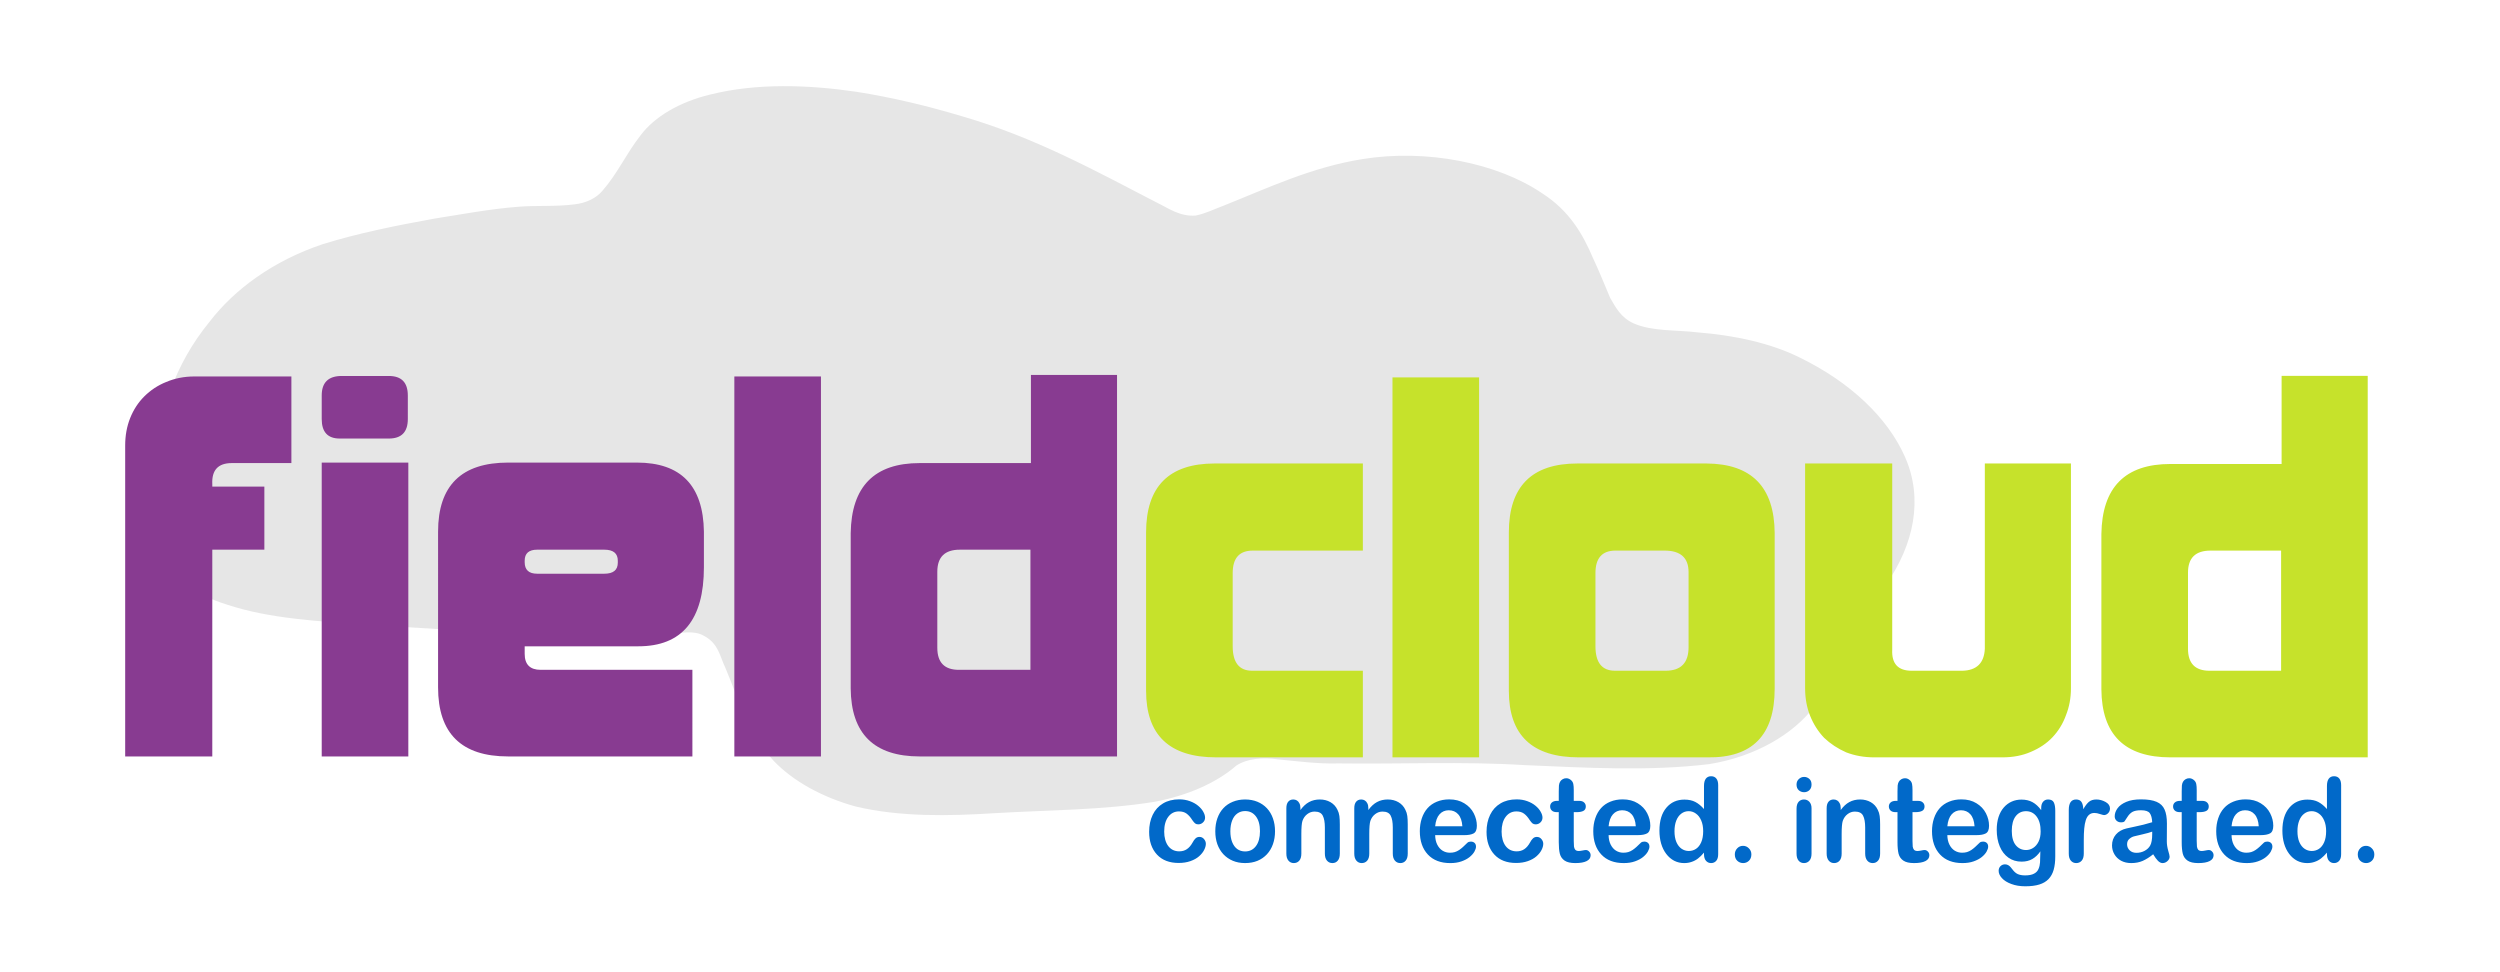 <svg xmlns:inkscape="http://www.inkscape.org/namespaces/inkscape" xmlns:sodipodi="http://sodipodi.sourceforge.net/DTD/sodipodi-0.dtd" xmlns="http://www.w3.org/2000/svg" xmlns:svg="http://www.w3.org/2000/svg" xmlns:rdf="http://www.w3.org/1999/02/22-rdf-syntax-ns#" xmlns:cc="http://creativecommons.org/ns#" xmlns:dc="http://purl.org/dc/elements/1.1/" id="svg3039" version="1.1" inkscape:version="1.3 (0e150ed6c4, 2023-07-21)" width="9cm" height="3.5cm" xml:space="preserve" sodipodi:docname="fieldcloud-white.ai.svg" inkscape:export-filename="fieldcloud-white-transparent.png" inkscape:export-xdpi="725.71002" inkscape:export-ydpi="725.71002" viewBox="0 0 318.898 124.016"><defs id="defs3043"><clipPath clipPathUnits="userSpaceOnUse" id="clipPath3055"><path d="M 0,120 H 320 V 0 H 0 Z" id="path3057"/></clipPath></defs><sodipodi:namedview pagecolor="#ffffff" bordercolor="#666666" borderopacity="1" objecttolerance="10" gridtolerance="10" guidetolerance="10" inkscape:pageopacity="0" inkscape:pageshadow="2" inkscape:window-width="1649" inkscape:window-height="1266" id="namedview3041" showgrid="false" inkscape:zoom="4.3925" inkscape:cx="200.22766" inkscape:cy="75.014229" inkscape:window-x="1333" inkscape:window-y="386" inkscape:window-maximized="0" inkscape:current-layer="g3051" inkscape:document-rotation="0" inkscape:showpageshadow="2" inkscape:pagecheckerboard="0" inkscape:deskcolor="#d1d1d1" inkscape:document-units="cm"/><g id="g3047" inkscape:groupmode="layer" inkscape:label="fieldcloud-black" transform="matrix(1.25,0,0,-1.25,0,150)"><g id="g3051"><g id="g2" transform="matrix(1.034,0,0,1.034,-15.73,-5.263)"><path d="m 126.241,45.699 c 2.971,2.167 5.943,4.333 8.915,6.499 9.729,-1.613 19.458,-3.225 29.186,-4.838 8.657,0.784 17.315,1.569 25.971,2.355 0.441,2.812 0.882,5.625 1.323,8.438 2.955,2.287 5.911,4.572 8.866,6.859 0.415,4.227 0.831,8.454 1.246,12.68 -5.93,2.882 -11.861,5.764 -17.791,8.646 -4.911,-0.428 -9.822,-0.856 -14.732,-1.285 -1.464,5.642 -2.929,11.282 -4.394,16.924 -6.442,-0.201 -12.885,-0.401 -19.328,-0.602 -5.155,-3.033 -10.31,-6.065 -15.466,-9.098 -4.877,4.728 -9.752,9.457 -14.629,14.184 -11.719,0.191 -23.437,0.381 -35.155,0.571 0.103,-3.773 0.205,-7.544 0.308,-11.317 -10.75,0.225 -21.502,0.452 -32.252,0.677 -4.145,-6.317 -8.398,-12.628 -11.476,-19.204 -1.786,-4.332 -1.571,-8.974 0.423,-13.26 0.226,-0.665 0.987,-1.403 2.174,-1.345 7.866,-0.54 15.808,-0.459 23.653,-1.129 2.445,-0.222 4.938,-0.692 7.411,-0.362 1.702,0.289 3.143,0.98 4.728,1.449 4.172,1.393 8.343,2.787 12.515,4.18 0.388,0.578 1.998,0.325 1.883,-0.315 1.576,-5.327 2.671,-10.717 3.103,-16.136 0.077,-0.725 0.155,-1.449 0.233,-2.174 1.602,-1.205 3.204,-2.411 4.807,-3.616 9.492,0.406 18.985,0.812 28.477,1.218" style="fill:#e6e6e6;fill-opacity:1;fill-rule:nonzero;stroke:none;stroke-width:0.772" id="path3061" inkscape:connector-curvature="0"/><g transform="matrix(0.772,0,0,0.772,96.895,48.189)" id="g3063" style="fill:#e6e6e6"><path inkscape:connector-curvature="0" id="path3065" style="fill:#e6e6e6;fill-opacity:1;fill-rule:nonzero;stroke:none" d="m 0,0 c -2.486,1.09 -3.29,3.12 -3.504,4.949 -0.591,4.644 0.796,9.256 1.838,13.831 0.752,2.848 1.952,5.65 2.405,8.528 0.266,2.84 -3.872,5.571 -8.323,5.231 -2.729,-0.247 -4.561,-1.764 -5.949,-3.166 -2.64,-2.543 -5.122,-5.374 -9.397,-6.918 -4.44,-1.596 -9.675,-1.705 -14.635,-1.754 -8.237,-0.043 -16.484,-0.165 -24.714,0.106 -2.815,0.213 -5.956,0.693 -7.72,2.249 -1.061,1.072 -0.766,2.543 0.511,3.485 1.869,2.024 4.745,3.759 5.43,6.161 0.327,2.057 -1.728,3.827 -3.551,5.374 -2.038,1.69 -4.204,3.394 -5.271,5.455 -0.592,2.303 1.352,4.46 3.426,6.227 4.264,3.63 10.697,6.017 17.482,7.118 7.188,1.324 14.623,2.654 22.171,2.164 4.721,-0.295 9.431,-0.807 14.19,-0.727 2.191,0.399 3.314,2.058 2.794,3.426 -0.412,2.881 -1.613,5.868 -0.163,8.707 1.262,2.171 4.704,3.431 8.068,3.89 6.872,1.123 14.265,0.358 20.554,-1.673 4.578,-1.458 8.895,-3.273 12.818,-5.379 3.845,-2.143 6.917,-4.839 9.055,-7.808 1.677,-2.02 3.281,-4.078 5.168,-6.016 2.162,-1.541 6.471,-1.082 8.037,0.676 3.743,3.199 6.456,6.965 11.286,9.586 4.798,2.546 11.134,3.977 17.361,3.563 5.012,-0.536 8.908,-3.67 8.793,-6.929 0.161,-3.323 -1.634,-6.496 -2.572,-9.723 -0.495,-1.657 -0.941,-3.427 -0.143,-5.071 1.143,-1.897 4.292,-3.075 7.391,-3.039 2.361,-0.029 4.712,0.151 7.072,0.146 6.264,0.16 12.585,0.456 18.816,-0.133 5.015,-0.581 9.117,-3.072 11.096,-6.036 2.728,-3.845 2.411,-8.544 -0.845,-12.217 -0.933,-1.109 -2.402,-2.131 -4.409,-2.363 -3.507,-0.541 -7.257,-0.027 -10.673,-0.853 -1.645,-0.399 -1.791,-1.805 -1.178,-2.715 1.14,-1.544 2.46,-3.038 3.713,-4.548 1.338,-1.58 2.696,-3.152 4.043,-4.729 0.222,-3.197 -3.643,-6.119 -8.362,-6.861 C 107.417,1.23 102.411,1.78 97.685,2.354 89.359,3.178 80.984,4.116 72.527,3.904 69.265,3.841 65.967,3.953 62.824,4.56 57.967,5.416 53.689,7.177 49.191,8.575 48.113,8.826 46.94,9.31 45.769,9.115 43.704,8.666 43.015,7.177 42.22,6.014 40.648,3.646 39.118,1.165 36.315,-0.724 33.83,-2.175 30.231,-2.33 27.044,-2.169 21.665,-1.987 16.272,-2.084 10.894,-1.919 7.12,-1.695 3.354,-1.179 0,0 Z m 3.59,-8.604 c 5.687,-1.349 11.872,-1.225 17.808,-0.848 6.772,0.402 13.657,0.374 20.292,1.435 4.174,0.759 7.97,2.394 10.558,4.647 1.347,0.897 3.456,1.088 5.274,0.795 2.575,-0.239 5.147,-0.596 7.762,-0.518 7.941,-0.108 15.901,0.275 23.825,-0.218 7.844,-0.332 15.809,-0.811 23.598,0.129 5.916,0.959 10.776,3.852 13.41,7.349 2.123,2.727 2.887,5.772 4.307,8.658 1.302,2.429 3.194,4.699 4.923,7.006 3.495,5.054 4.767,10.901 2.37,16.277 -2.212,5.007 -6.992,9.535 -13.429,12.677 -3.771,1.88 -8.43,2.859 -13.118,3.229 -2.726,0.333 -5.756,0.096 -8.152,1.155 -1.653,0.758 -2.294,2.08 -2.983,3.251 -0.721,1.693 -1.391,3.395 -2.188,5.075 -1.266,2.992 -2.994,6.044 -6.475,8.275 C 85.61,73.691 76.537,75.482 68.385,74.166 61.819,73.115 56.295,70.474 50.631,68.214 49.462,67.78 48.36,67.225 47.075,66.948 45.036,66.776 43.55,67.896 42.069,68.61 34.26,72.651 26.519,76.918 17.315,79.596 12.927,80.92 8.361,82.029 3.65,82.771 c -6.113,0.896 -12.724,1.131 -18.665,-0.358 -3.857,-0.925 -7.121,-2.816 -8.901,-5.214 -1.828,-2.318 -2.918,-4.856 -4.908,-7.123 -0.74,-0.87 -2.015,-1.539 -3.554,-1.701 -2.357,-0.309 -4.781,-0.115 -7.161,-0.304 -3.64,-0.283 -7.173,-0.957 -10.727,-1.516 -4.856,-0.882 -9.711,-1.849 -14.266,-3.263 -6.383,-2.141 -11.32,-5.799 -14.485,-9.925 -4.506,-5.497 -6.44,-11.721 -6.905,-17.891 -0.233,-3.573 -0.194,-7.164 0.401,-10.722 0.534,-3.311 4.199,-6.172 8.788,-7.565 5.45,-1.797 11.664,-2.096 17.642,-2.548 8.109,-0.5 16.222,-0.973 24.335,-1.441 4.828,-0.269 9.727,-0.339 14.504,0.263 1.459,0.103 3.172,0.496 4.414,-0.233 1.918,-0.997 2.071,-2.709 2.772,-4.123 1.706,-4.034 2.822,-8.274 6.199,-11.91 2.462,-2.558 6.161,-4.621 10.457,-5.801 z"/></g><g transform="matrix(0.772,0,0,0.772,222.602,68.435)" id="g3067"><path inkscape:connector-curvature="0" id="path3069" style="fill:#c6e22b;fill-opacity:1;fill-rule:nonzero;stroke:none" d="M 0,0 C 0.085,5.973 3.029,8.96 8.832,8.96 H 23.04 V 20.224 H 34.048 V -28.544 H 8.832 c -5.845,0 -8.789,2.901 -8.832,8.704 V 0 m 13.952,-2.112 c -1.92,0 -2.88,-0.939 -2.88,-2.816 v -9.728 c 0,-1.877 0.917,-2.816 2.752,-2.816 h 9.152 v 15.36 h -9.024 m -17.843,-17.6 c 0,-1.237 -0.213,-2.389 -0.64,-3.456 -0.384,-1.067 -0.96,-2.005 -1.728,-2.816 -0.725,-0.768 -1.643,-1.387 -2.752,-1.856 -1.067,-0.469 -2.283,-0.704 -3.648,-0.704 h -16.384 c -1.28,0 -2.475,0.213 -3.584,0.64 -1.067,0.469 -2.005,1.088 -2.816,1.856 -0.768,0.811 -1.365,1.749 -1.792,2.816 -0.427,1.067 -0.64,2.24 -0.64,3.52 V 9.024 h 11.136 v -23.808 c -0.085,-1.792 0.747,-2.688 2.496,-2.688 h 6.464 c 1.835,0.043 2.795,0.981 2.88,2.816 v 23.68 h 11.008 v -28.736 m -37.875,-0.064 c 0,-5.931 -2.859,-8.853 -8.576,-8.768 H -66.79 c -5.973,0 -8.96,2.837 -8.96,8.512 V 0.192 c 0,5.888 2.923,8.832 8.768,8.832 h 16.512 c 5.76,-0.043 8.661,-3.008 8.704,-8.896 v -19.904 m -13.952,2.304 c 1.963,0 2.944,1.003 2.944,3.008 v 9.6 c 0,1.835 -1.024,2.752 -3.072,2.752 h -6.272 c -1.707,0 -2.56,-0.96 -2.56,-2.88 v -9.344 c 0,-2.091 0.832,-3.136 2.496,-3.136 h 6.464 m -23.835,-11.072 h -11.072 v 48.576 h 11.072 z m -42.572,28.736 c 0,5.888 2.923,8.832 8.768,8.832 h 18.944 V -2.112 h -14.08 c -1.707,0 -2.56,-0.96 -2.56,-2.88 v -9.344 c 0,-2.091 0.832,-3.136 2.496,-3.136 h 14.144 v -11.072 h -18.752 c -5.973,0 -8.96,2.837 -8.96,8.512 V 0.192"/></g><g transform="matrix(0.772,0,0,0.772,248.731,35.965)" id="g3071"><path inkscape:connector-curvature="0" id="path3073" style="fill:#0169c9;fill-opacity:1;fill-rule:nonzero;stroke:none" d="m 0,0 c -0.29,0 -0.541,0.098 -0.752,0.293 -0.21,0.195 -0.316,0.469 -0.316,0.82 0,0.298 0.101,0.554 0.302,0.769 0.202,0.215 0.45,0.323 0.745,0.323 0.295,0 0.546,-0.108 0.752,-0.323 C 0.941,1.672 1.047,1.416 1.047,1.113 1.047,0.767 0.941,0.493 0.731,0.293 0.525,0.098 0.281,0 0,0 m -8.781,4.08 c 0,-0.542 0.079,-1.004 0.238,-1.385 0.164,-0.381 0.387,-0.669 0.668,-0.864 0.281,-0.19 0.588,-0.286 0.92,-0.286 0.337,0 0.644,0.091 0.92,0.271 0.281,0.186 0.504,0.467 0.668,0.843 0.168,0.381 0.253,0.854 0.253,1.421 0,0.532 -0.085,0.988 -0.253,1.369 -0.164,0.386 -0.389,0.679 -0.675,0.879 -0.281,0.205 -0.59,0.308 -0.927,0.308 C -7.32,6.636 -7.634,6.531 -7.91,6.321 -8.187,6.116 -8.402,5.818 -8.557,5.427 -8.707,5.041 -8.781,4.592 -8.781,4.08 M -5.009,1.143 V 1.34 C -5.266,1.033 -5.522,0.781 -5.775,0.586 -6.023,0.396 -6.294,0.251 -6.59,0.154 -6.88,0.051 -7.198,0 -7.545,0 -8.004,0 -8.43,0.1 -8.824,0.3 c -0.388,0.205 -0.725,0.496 -1.011,0.872 -0.286,0.376 -0.504,0.818 -0.654,1.326 -0.145,0.507 -0.217,1.057 -0.217,1.648 0,1.25 0.292,2.224 0.878,2.922 0.585,0.698 1.356,1.047 2.311,1.047 0.553,0 1.019,-0.1 1.398,-0.3 0.38,-0.195 0.749,-0.498 1.11,-0.908 v 2.951 c 0,0.411 0.077,0.721 0.232,0.931 0.159,0.21 0.384,0.315 0.674,0.315 0.291,0 0.513,-0.098 0.668,-0.293 0.159,-0.191 0.239,-0.474 0.239,-0.85 V 1.143 C -3.196,0.762 -3.281,0.476 -3.449,0.286 -3.618,0.095 -3.836,0 -4.103,0 c -0.262,0 -0.48,0.098 -0.653,0.293 -0.169,0.2 -0.253,0.483 -0.253,0.85 m -12.196,3.566 h 3.478 c -0.047,0.684 -0.225,1.194 -0.534,1.531 -0.304,0.342 -0.707,0.513 -1.208,0.513 -0.478,0 -0.872,-0.173 -1.181,-0.52 -0.304,-0.342 -0.489,-0.85 -0.555,-1.524 m 3.752,-1.135 h -3.752 c 0.005,-0.454 0.092,-0.854 0.26,-1.201 0.174,-0.347 0.401,-0.608 0.682,-0.784 0.285,-0.175 0.599,-0.263 0.941,-0.263 0.23,0 0.438,0.027 0.625,0.08 0.192,0.059 0.377,0.147 0.555,0.264 0.178,0.122 0.342,0.251 0.492,0.388 0.15,0.137 0.344,0.322 0.583,0.557 0.099,0.088 0.239,0.132 0.422,0.132 0.196,0 0.356,-0.057 0.477,-0.169 0.122,-0.112 0.183,-0.271 0.183,-0.476 0,-0.181 -0.068,-0.393 -0.204,-0.637 C -12.324,1.226 -12.531,0.994 -12.807,0.769 -13.079,0.549 -13.423,0.366 -13.84,0.22 -14.252,0.073 -14.727,0 -15.266,0 c -1.231,0 -2.189,0.366 -2.873,1.099 -0.684,0.732 -1.026,1.726 -1.026,2.981 0,0.59 0.085,1.137 0.253,1.64 0.169,0.508 0.415,0.943 0.738,1.304 0.323,0.361 0.721,0.637 1.194,0.828 0.473,0.195 0.998,0.293 1.574,0.293 0.749,0 1.391,-0.166 1.925,-0.499 0.538,-0.327 0.941,-0.751 1.208,-1.274 0.267,-0.522 0.401,-1.055 0.401,-1.597 0,-0.503 -0.139,-0.83 -0.415,-0.981 -0.276,-0.147 -0.665,-0.22 -1.166,-0.22 m -10.334,4.38 h 0.211 v 1.201 c 0,0.323 0.006,0.574 0.021,0.755 0.018,0.185 0.065,0.344 0.14,0.476 0.075,0.136 0.183,0.246 0.323,0.329 0.141,0.088 0.298,0.132 0.471,0.132 0.243,0 0.464,-0.095 0.66,-0.285 0.131,-0.127 0.213,-0.284 0.246,-0.469 0.038,-0.181 0.056,-0.44 0.056,-0.777 V 7.954 h 0.703 c 0.272,0 0.478,-0.068 0.618,-0.205 0.145,-0.132 0.218,-0.303 0.218,-0.513 0,-0.268 -0.103,-0.456 -0.309,-0.564 -0.202,-0.107 -0.492,-0.161 -0.871,-0.161 h -0.359 V 2.834 c 0,-0.312 0.01,-0.554 0.029,-0.725 0.023,-0.166 0.079,-0.302 0.168,-0.41 0.094,-0.102 0.244,-0.154 0.45,-0.154 0.112,0 0.264,0.02 0.456,0.059 0.192,0.044 0.342,0.066 0.45,0.066 0.154,0 0.293,-0.066 0.414,-0.198 0.127,-0.127 0.19,-0.285 0.19,-0.476 0,-0.322 -0.169,-0.569 -0.506,-0.74 C -20.345,0.085 -20.83,0 -21.462,0 c -0.599,0 -1.054,0.105 -1.363,0.315 -0.309,0.21 -0.513,0.5 -0.611,0.872 -0.094,0.371 -0.141,0.866 -0.141,1.486 v 3.838 h -0.252 c -0.277,0 -0.487,0.069 -0.633,0.205 -0.145,0.137 -0.217,0.31 -0.217,0.52 0,0.21 0.074,0.381 0.224,0.513 0.155,0.137 0.377,0.205 0.668,0.205 M -27.349,4.021 C -27.63,3.914 -28.04,3.799 -28.578,3.677 -29.112,3.56 -29.482,3.472 -29.688,3.413 -29.894,3.359 -30.091,3.25 -30.279,3.083 -30.466,2.922 -30.56,2.695 -30.56,2.402 c 0,-0.302 0.111,-0.561 0.331,-0.776 0.22,-0.21 0.508,-0.315 0.864,-0.315 0.379,0 0.728,0.085 1.047,0.256 0.323,0.176 0.559,0.401 0.709,0.674 0.173,0.303 0.26,0.801 0.26,1.494 v 0.286 m 0.126,-2.893 C -27.687,0.752 -28.136,0.469 -28.572,0.278 -29.003,0.093 -29.487,0 -30.026,0 c -0.492,0 -0.925,0.1 -1.3,0.3 -0.37,0.205 -0.655,0.481 -0.857,0.828 -0.201,0.347 -0.302,0.723 -0.302,1.128 0,0.547 0.167,1.013 0.499,1.399 0.333,0.385 0.789,0.644 1.37,0.776 0.122,0.029 0.424,0.095 0.906,0.198 0.483,0.102 0.895,0.195 1.237,0.278 0.346,0.088 0.721,0.193 1.124,0.315 -0.024,0.527 -0.127,0.913 -0.309,1.157 -0.178,0.249 -0.551,0.374 -1.117,0.374 -0.488,0 -0.855,-0.071 -1.103,-0.212 -0.244,-0.142 -0.455,-0.355 -0.633,-0.638 -0.173,-0.283 -0.297,-0.471 -0.372,-0.564 -0.07,-0.088 -0.225,-0.131 -0.464,-0.131 -0.215,-0.001 -0.402,0.07 -0.562,0.212 -0.154,0.146 -0.232,0.332 -0.232,0.557 0,0.351 0.12,0.693 0.359,1.025 0.239,0.332 0.611,0.605 1.117,0.82 0.506,0.215 1.135,0.323 1.89,0.323 0.843,0 1.505,-0.105 1.988,-0.315 0.482,-0.206 0.822,-0.533 1.018,-0.982 0.202,-0.449 0.302,-1.045 0.302,-1.787 0,-0.469 -0.002,-0.867 -0.006,-1.194 0,-0.327 -0.002,-0.691 -0.007,-1.091 0,-0.376 0.058,-0.769 0.175,-1.179 0.122,-0.406 0.183,-0.667 0.183,-0.784 0,-0.205 -0.094,-0.393 -0.281,-0.564 C -25.586,0.083 -25.794,0 -26.028,0 c -0.197,0 -0.391,0.095 -0.583,0.286 -0.192,0.195 -0.396,0.476 -0.612,0.842 m -8.873,1.758 v -1.67 c 0,-0.405 -0.091,-0.711 -0.274,-0.916 -0.182,-0.2 -0.414,-0.3 -0.695,-0.3 -0.276,0 -0.504,0.103 -0.682,0.308 -0.178,0.205 -0.267,0.507 -0.267,0.908 v 5.566 c 0,0.899 0.312,1.348 0.935,1.348 0.318,0 0.548,-0.105 0.688,-0.315 0.141,-0.21 0.218,-0.52 0.232,-0.93 0.23,0.41 0.464,0.72 0.703,0.93 0.243,0.21 0.566,0.315 0.969,0.315 0.403,0 0.794,-0.105 1.173,-0.315 0.38,-0.21 0.569,-0.488 0.569,-0.835 0,-0.244 -0.082,-0.447 -0.246,-0.608 -0.159,-0.156 -0.332,-0.234 -0.519,-0.234 -0.071,0 -0.242,0.044 -0.513,0.132 -0.267,0.092 -0.504,0.139 -0.71,0.139 -0.281,0 -0.51,-0.078 -0.688,-0.235 -0.178,-0.151 -0.316,-0.378 -0.415,-0.681 -0.098,-0.303 -0.166,-0.664 -0.203,-1.084 -0.038,-0.415 -0.057,-0.923 -0.057,-1.523 m -9.203,1.245 c 0,-0.811 0.169,-1.424 0.506,-1.839 0.342,-0.415 0.782,-0.622 1.321,-0.622 0.318,0 0.618,0.088 0.899,0.264 0.286,0.18 0.518,0.449 0.696,0.805 0.178,0.362 0.267,0.799 0.267,1.311 0,0.816 -0.174,1.45 -0.52,1.905 -0.342,0.454 -0.794,0.681 -1.356,0.681 -0.548,0 -0.988,-0.218 -1.321,-0.652 -0.328,-0.435 -0.492,-1.052 -0.492,-1.853 m 5.557,2.534 V 0.857 c 0,-0.664 -0.068,-1.235 -0.203,-1.714 -0.136,-0.478 -0.354,-0.874 -0.654,-1.186 -0.3,-0.313 -0.693,-0.545 -1.18,-0.696 -0.482,-0.152 -1.084,-0.227 -1.805,-0.227 -0.661,0 -1.251,0.097 -1.771,0.293 -0.52,0.19 -0.92,0.439 -1.201,0.747 -0.281,0.302 -0.422,0.615 -0.422,0.937 0,0.244 0.08,0.445 0.239,0.601 0.159,0.151 0.351,0.227 0.576,0.227 0.281,0 0.527,-0.13 0.738,-0.388 0.103,-0.132 0.208,-0.264 0.316,-0.396 0.112,-0.137 0.234,-0.251 0.365,-0.344 0.136,-0.098 0.298,-0.169 0.485,-0.213 0.187,-0.048 0.403,-0.073 0.646,-0.073 0.497,0 0.881,0.073 1.153,0.22 0.276,0.142 0.468,0.342 0.576,0.601 0.112,0.258 0.178,0.537 0.196,0.835 0.019,0.292 0.033,0.766 0.042,1.42 -0.295,-0.429 -0.637,-0.756 -1.025,-0.981 -0.384,-0.225 -0.843,-0.337 -1.377,-0.337 -0.642,0 -1.204,0.171 -1.686,0.513 -0.478,0.342 -0.846,0.82 -1.103,1.435 -0.258,0.616 -0.387,1.326 -0.387,2.132 0,0.6 0.078,1.142 0.232,1.626 0.159,0.483 0.384,0.891 0.675,1.223 0.29,0.332 0.625,0.581 1.004,0.747 0.38,0.171 0.796,0.256 1.251,0.256 0.543,0 1.014,-0.11 1.412,-0.329 0.398,-0.215 0.768,-0.555 1.11,-1.018 v 0.271 c 0,0.346 0.082,0.615 0.246,0.805 0.164,0.191 0.374,0.286 0.632,0.286 0.37,0 0.616,-0.127 0.738,-0.381 0.121,-0.249 0.182,-0.61 0.182,-1.084 M -53.539,4.709 h 3.477 c -0.047,0.684 -0.225,1.194 -0.534,1.531 -0.304,0.342 -0.707,0.513 -1.208,0.513 -0.478,0 -0.871,-0.173 -1.18,-0.52 -0.305,-0.342 -0.49,-0.85 -0.555,-1.524 m 3.751,-1.135 h -3.751 c 0.005,-0.454 0.091,-0.854 0.26,-1.201 0.173,-0.347 0.4,-0.608 0.681,-0.784 0.286,-0.175 0.6,-0.263 0.941,-0.263 0.23,0 0.438,0.026 0.626,0.08 0.192,0.059 0.377,0.147 0.555,0.264 0.178,0.122 0.342,0.251 0.491,0.388 0.15,0.137 0.345,0.322 0.584,0.557 0.098,0.088 0.238,0.132 0.421,0.132 0.197,0 0.356,-0.057 0.478,-0.169 0.122,-0.112 0.182,-0.271 0.182,-0.476 0,-0.181 -0.068,-0.393 -0.203,-0.637 C -48.659,1.226 -48.865,0.994 -49.141,0.769 -49.413,0.549 -49.757,0.366 -50.174,0.22 -50.586,0.073 -51.062,0 -51.6,0 c -1.232,0 -2.19,0.366 -2.874,1.099 -0.683,0.732 -1.025,1.726 -1.025,2.981 0,0.59 0.084,1.137 0.253,1.64 0.168,0.508 0.414,0.943 0.737,1.304 0.323,0.361 0.722,0.637 1.195,0.828 0.473,0.195 0.997,0.292 1.573,0.293 0.75,-10e-4 1.391,-0.167 1.925,-0.499 0.539,-0.327 0.941,-0.752 1.208,-1.274 0.267,-0.522 0.401,-1.055 0.401,-1.597 0,-0.503 -0.138,-0.83 -0.415,-0.981 -0.276,-0.147 -0.665,-0.22 -1.166,-0.22 m -10.334,4.38 h 0.211 v 1.201 c 0,0.322 0.007,0.574 0.021,0.755 0.019,0.185 0.066,0.344 0.14,0.476 0.075,0.136 0.183,0.246 0.324,0.329 0.14,0.088 0.297,0.132 0.47,0.132 0.244,0 0.464,-0.095 0.661,-0.286 0.131,-0.126 0.213,-0.283 0.246,-0.468 0.037,-0.181 0.056,-0.44 0.056,-0.777 V 7.954 h 0.702 c 0.272,0 0.478,-0.068 0.618,-0.205 0.146,-0.132 0.218,-0.303 0.218,-0.513 0,-0.268 -0.103,-0.456 -0.309,-0.564 -0.201,-0.107 -0.492,-0.161 -0.871,-0.161 h -0.358 V 2.834 c 0,-0.312 0.01,-0.554 0.028,-0.725 0.023,-0.166 0.079,-0.302 0.168,-0.41 0.094,-0.102 0.244,-0.154 0.45,-0.154 0.112,0 0.265,0.02 0.457,0.059 0.192,0.044 0.342,0.066 0.449,0.066 0.155,0 0.293,-0.066 0.415,-0.198 0.126,-0.127 0.189,-0.286 0.189,-0.476 0,-0.322 -0.168,-0.569 -0.505,-0.74 C -56.68,0.085 -57.164,0 -57.797,0 c -0.599,0 -1.053,0.105 -1.362,0.315 -0.31,0.21 -0.513,0.5 -0.612,0.871 -0.093,0.372 -0.14,0.867 -0.14,1.487 v 3.838 h -0.253 c -0.276,0 -0.487,0.069 -0.632,0.205 -0.145,0.137 -0.218,0.31 -0.218,0.52 0,0.21 0.075,0.381 0.225,0.513 0.154,0.137 0.377,0.205 0.667,0.205 m -7.046,-0.93 V 6.782 c 0.337,0.464 0.705,0.803 1.103,1.018 0.403,0.22 0.864,0.33 1.384,0.33 0.506,0 0.957,-0.115 1.356,-0.344 0.398,-0.23 0.695,-0.555 0.892,-0.975 0.126,-0.244 0.208,-0.507 0.246,-0.791 0.037,-0.283 0.056,-0.644 0.056,-1.084 v -3.72 c 0,-0.401 -0.089,-0.703 -0.267,-0.908 C -62.571,0.102 -62.799,0 -63.08,0 c -0.285,0 -0.517,0.105 -0.695,0.315 -0.178,0.21 -0.267,0.51 -0.267,0.901 v 3.332 c 0,0.659 -0.089,1.162 -0.267,1.509 -0.173,0.352 -0.522,0.527 -1.047,0.527 -0.342,0 -0.653,-0.107 -0.934,-0.322 -0.281,-0.21 -0.487,-0.5 -0.618,-0.871 -0.094,-0.298 -0.141,-0.855 -0.141,-1.67 V 1.216 c 0,-0.406 -0.091,-0.711 -0.274,-0.916 -0.178,-0.2 -0.41,-0.3 -0.695,-0.3 -0.277,0 -0.504,0.105 -0.682,0.315 -0.178,0.21 -0.267,0.51 -0.267,0.901 v 5.779 c 0,0.38 0.08,0.664 0.239,0.849 0.159,0.191 0.377,0.286 0.654,0.286 0.168,0 0.32,-0.042 0.456,-0.125 0.136,-0.083 0.244,-0.207 0.323,-0.373 0.085,-0.166 0.127,-0.369 0.127,-0.608 m -4.679,2.036 c -0.267,0 -0.496,0.085 -0.688,0.256 -0.188,0.171 -0.281,0.413 -0.281,0.725 0,0.284 0.096,0.516 0.288,0.696 0.196,0.186 0.423,0.279 0.681,0.279 0.248,0 0.468,-0.083 0.66,-0.249 0.192,-0.167 0.288,-0.408 0.288,-0.726 0,-0.307 -0.093,-0.549 -0.281,-0.725 -0.187,-0.171 -0.409,-0.256 -0.667,-0.256 m 0.948,-2.065 V 1.216 c 0,-0.401 -0.091,-0.703 -0.274,-0.908 C -71.355,0.102 -71.587,0 -71.868,0 c -0.281,0 -0.511,0.105 -0.689,0.315 -0.173,0.21 -0.259,0.51 -0.259,0.901 v 5.72 c 0,0.395 0.086,0.693 0.259,0.894 0.178,0.2 0.408,0.3 0.689,0.3 0.281,0 0.513,-0.1 0.695,-0.3 0.183,-0.201 0.274,-0.479 0.274,-0.835 M -79.638,0 c -0.29,0 -0.541,0.098 -0.752,0.293 -0.21,0.195 -0.316,0.469 -0.316,0.82 0,0.298 0.101,0.554 0.302,0.769 0.202,0.215 0.45,0.323 0.745,0.323 0.295,0 0.546,-0.108 0.752,-0.323 0.21,-0.21 0.316,-0.466 0.316,-0.769 0,-0.346 -0.106,-0.62 -0.316,-0.82 C -79.113,0.098 -79.357,0 -79.638,0 m -8.781,4.08 c 0,-0.542 0.079,-1.004 0.238,-1.385 0.164,-0.381 0.387,-0.669 0.668,-0.864 0.281,-0.19 0.588,-0.286 0.92,-0.286 0.337,0 0.644,0.091 0.92,0.271 0.281,0.186 0.504,0.467 0.668,0.843 0.168,0.38 0.253,0.854 0.253,1.421 0,0.532 -0.085,0.988 -0.253,1.369 -0.164,0.386 -0.389,0.679 -0.675,0.879 -0.281,0.205 -0.59,0.308 -0.927,0.308 -0.351,0 -0.665,-0.105 -0.941,-0.315 -0.277,-0.205 -0.492,-0.503 -0.647,-0.894 -0.149,-0.386 -0.224,-0.835 -0.224,-1.347 m 3.772,-2.937 V 1.34 C -84.904,1.033 -85.16,0.781 -85.413,0.586 -85.661,0.395 -85.933,0.251 -86.228,0.154 -86.518,0.051 -86.836,0 -87.183,0 c -0.459,0 -0.885,0.1 -1.279,0.3 -0.388,0.205 -0.726,0.496 -1.011,0.872 -0.286,0.376 -0.504,0.818 -0.654,1.325 -0.145,0.508 -0.217,1.058 -0.217,1.648 0,1.25 0.292,2.225 0.878,2.923 0.585,0.698 1.356,1.047 2.311,1.047 0.553,0 1.019,-0.1 1.398,-0.3 0.379,-0.195 0.749,-0.498 1.11,-0.908 v 2.951 c 0,0.41 0.077,0.721 0.232,0.93 0.159,0.21 0.384,0.315 0.674,0.315 0.291,0 0.513,-0.097 0.668,-0.293 0.159,-0.19 0.239,-0.473 0.239,-0.849 V 1.143 c 0,-0.381 -0.085,-0.667 -0.253,-0.857 C -83.256,0.095 -83.474,0 -83.741,0 c -0.262,0 -0.48,0.098 -0.653,0.293 -0.169,0.2 -0.253,0.483 -0.253,0.85 m -12.196,3.566 h 3.478 c -0.047,0.684 -0.225,1.194 -0.534,1.531 -0.305,0.342 -0.707,0.513 -1.208,0.513 -0.478,0 -0.872,-0.173 -1.181,-0.52 -0.304,-0.342 -0.489,-0.85 -0.555,-1.524 m 3.752,-1.135 h -3.752 c 0.005,-0.454 0.092,-0.854 0.26,-1.201 0.174,-0.347 0.401,-0.608 0.682,-0.784 0.285,-0.176 0.599,-0.263 0.941,-0.263 0.23,0 0.438,0.026 0.625,0.08 0.192,0.059 0.377,0.147 0.555,0.264 0.178,0.122 0.342,0.251 0.492,0.388 0.15,0.137 0.344,0.322 0.583,0.557 0.099,0.088 0.239,0.132 0.422,0.132 0.196,0 0.356,-0.057 0.477,-0.169 0.122,-0.112 0.183,-0.271 0.183,-0.476 0,-0.181 -0.068,-0.393 -0.204,-0.637 C -91.962,1.226 -92.169,0.994 -92.445,0.769 -92.717,0.549 -93.061,0.366 -93.478,0.22 -93.89,0.073 -94.365,0 -94.904,0 c -1.231,0 -2.189,0.366 -2.873,1.099 -0.684,0.732 -1.026,1.726 -1.026,2.981 0,0.59 0.085,1.137 0.253,1.64 0.169,0.508 0.415,0.943 0.738,1.304 0.323,0.361 0.721,0.637 1.194,0.828 0.473,0.195 0.998,0.292 1.574,0.292 0.749,0 1.391,-0.166 1.925,-0.498 0.538,-0.327 0.941,-0.752 1.208,-1.274 0.267,-0.522 0.4,-1.055 0.4,-1.597 0,-0.503 -0.138,-0.83 -0.414,-0.981 -0.276,-0.147 -0.665,-0.22 -1.166,-0.22 m -10.334,4.38 h 0.211 v 1.201 c 0,0.322 0.006,0.574 0.021,0.755 0.018,0.185 0.065,0.344 0.14,0.476 0.075,0.136 0.183,0.246 0.323,0.329 0.141,0.088 0.298,0.132 0.471,0.132 0.243,0 0.464,-0.095 0.66,-0.286 0.131,-0.127 0.213,-0.283 0.246,-0.468 0.038,-0.181 0.056,-0.44 0.056,-0.777 V 7.954 h 0.703 c 0.272,0 0.478,-0.068 0.618,-0.205 0.145,-0.132 0.218,-0.303 0.218,-0.513 0,-0.268 -0.103,-0.456 -0.309,-0.564 -0.202,-0.107 -0.492,-0.161 -0.871,-0.161 h -0.359 V 2.834 c 0,-0.312 0.01,-0.554 0.028,-0.725 0.024,-0.166 0.08,-0.302 0.169,-0.41 0.094,-0.102 0.244,-0.154 0.45,-0.154 0.112,0 0.264,0.02 0.456,0.059 0.192,0.044 0.342,0.066 0.45,0.066 0.155,0 0.293,-0.066 0.414,-0.198 0.127,-0.127 0.19,-0.286 0.19,-0.476 0,-0.322 -0.169,-0.569 -0.506,-0.74 C -99.983,0.085 -100.468,0 -101.1,0 c -0.599,0 -1.054,0.105 -1.363,0.315 -0.309,0.21 -0.513,0.5 -0.611,0.871 -0.094,0.372 -0.14,0.867 -0.14,1.487 v 3.838 h -0.253 c -0.277,0 -0.487,0.068 -0.633,0.205 -0.145,0.137 -0.217,0.31 -0.217,0.52 0,0.21 0.075,0.381 0.224,0.513 0.155,0.137 0.377,0.205 0.668,0.205 m -1.771,-5.478 c 0,-0.249 -0.072,-0.516 -0.217,-0.799 -0.141,-0.283 -0.359,-0.554 -0.654,-0.813 -0.29,-0.254 -0.658,-0.459 -1.103,-0.615 -0.445,-0.156 -0.946,-0.234 -1.503,-0.234 -1.185,0 -2.11,0.358 -2.775,1.076 -0.665,0.723 -0.998,1.69 -0.998,2.901 0,0.82 0.153,1.545 0.457,2.175 0.304,0.63 0.745,1.116 1.321,1.457 0.576,0.347 1.264,0.52 2.065,0.52 0.497,0 0.951,-0.075 1.363,-0.227 0.417,-0.151 0.768,-0.346 1.054,-0.586 0.29,-0.239 0.51,-0.495 0.66,-0.769 0.155,-0.268 0.232,-0.52 0.232,-0.754 0,-0.239 -0.087,-0.442 -0.26,-0.608 -0.169,-0.166 -0.375,-0.249 -0.618,-0.249 -0.159,0 -0.293,0.042 -0.401,0.125 -0.103,0.087 -0.22,0.227 -0.351,0.417 -0.234,0.371 -0.48,0.65 -0.737,0.835 -0.253,0.186 -0.577,0.278 -0.97,0.278 -0.567,0 -1.023,-0.232 -1.37,-0.695 -0.346,-0.459 -0.52,-1.089 -0.52,-1.89 0,-0.376 0.045,-0.723 0.134,-1.04 0.089,-0.313 0.218,-0.581 0.386,-0.806 0.169,-0.22 0.373,-0.388 0.611,-0.505 0.239,-0.112 0.501,-0.169 0.787,-0.169 0.384,0 0.712,0.093 0.984,0.279 0.276,0.185 0.52,0.468 0.73,0.849 0.117,0.225 0.244,0.401 0.38,0.528 0.136,0.127 0.302,0.19 0.498,0.19 0.235,0 0.429,-0.093 0.584,-0.278 0.154,-0.186 0.231,-0.384 0.231,-0.594 m -13.818,2.234 h 3.477 c -0.046,0.684 -0.225,1.194 -0.534,1.531 -0.304,0.342 -0.707,0.513 -1.208,0.513 -0.478,0 -0.871,-0.173 -1.18,-0.52 -0.305,-0.342 -0.49,-0.85 -0.555,-1.524 m 3.751,-1.135 h -3.751 c 0.005,-0.454 0.091,-0.854 0.26,-1.201 0.173,-0.347 0.4,-0.608 0.681,-0.784 0.286,-0.176 0.6,-0.263 0.942,-0.263 0.229,0 0.438,0.026 0.625,0.08 0.192,0.059 0.377,0.147 0.555,0.264 0.178,0.122 0.342,0.251 0.492,0.388 0.149,0.137 0.344,0.322 0.583,0.557 0.098,0.088 0.239,0.132 0.421,0.132 0.197,0 0.356,-0.057 0.478,-0.169 0.122,-0.112 0.183,-0.271 0.183,-0.476 0,-0.181 -0.068,-0.393 -0.204,-0.637 -0.136,-0.239 -0.342,-0.471 -0.618,-0.696 -0.272,-0.22 -0.616,-0.403 -1.033,-0.549 -0.412,-0.147 -0.888,-0.22 -1.426,-0.22 -1.232,0 -2.19,0.366 -2.874,1.099 -0.683,0.732 -1.025,1.726 -1.025,2.981 0,0.59 0.084,1.137 0.253,1.64 0.168,0.508 0.414,0.943 0.737,1.304 0.324,0.361 0.722,0.637 1.195,0.828 0.473,0.195 0.997,0.292 1.573,0.292 0.75,0 1.391,-0.166 1.925,-0.498 0.539,-0.327 0.942,-0.752 1.209,-1.274 0.266,-0.522 0.4,-1.055 0.4,-1.597 0,-0.503 -0.138,-0.83 -0.415,-0.981 -0.276,-0.147 -0.665,-0.22 -1.166,-0.22 m -12.294,3.45 V 6.782 c 0.337,0.464 0.705,0.803 1.103,1.018 0.403,0.22 0.864,0.33 1.384,0.33 0.506,0 0.958,-0.115 1.356,-0.344 0.398,-0.23 0.695,-0.555 0.892,-0.975 0.127,-0.244 0.209,-0.507 0.246,-0.791 0.037,-0.283 0.056,-0.644 0.056,-1.084 v -3.72 c 0,-0.401 -0.089,-0.703 -0.267,-0.908 -0.173,-0.206 -0.4,-0.308 -0.681,-0.308 -0.286,0 -0.518,0.105 -0.696,0.315 -0.178,0.21 -0.267,0.51 -0.267,0.901 v 3.332 c 0,0.659 -0.089,1.162 -0.267,1.509 -0.173,0.352 -0.522,0.527 -1.046,0.527 -0.342,0 -0.654,-0.107 -0.935,-0.322 -0.281,-0.21 -0.487,-0.5 -0.618,-0.871 -0.094,-0.298 -0.14,-0.855 -0.14,-1.67 V 1.216 c 0,-0.406 -0.092,-0.711 -0.274,-0.916 -0.178,-0.2 -0.41,-0.3 -0.696,-0.3 -0.276,0 -0.503,0.105 -0.681,0.315 -0.178,0.21 -0.267,0.51 -0.267,0.901 v 5.779 c 0,0.38 0.079,0.664 0.239,0.849 0.159,0.191 0.377,0.286 0.653,0.286 0.169,0 0.321,-0.042 0.457,-0.125 0.135,-0.083 0.243,-0.207 0.323,-0.373 0.084,-0.166 0.126,-0.369 0.126,-0.608 m -8.683,0 V 6.782 c 0.337,0.464 0.705,0.803 1.103,1.018 0.403,0.22 0.864,0.33 1.384,0.33 0.506,0 0.958,-0.115 1.356,-0.344 0.398,-0.23 0.695,-0.555 0.892,-0.975 0.126,-0.244 0.208,-0.507 0.246,-0.791 0.037,-0.283 0.056,-0.644 0.056,-1.084 v -3.72 c 0,-0.401 -0.089,-0.703 -0.267,-0.909 -0.173,-0.205 -0.4,-0.307 -0.681,-0.307 -0.286,0 -0.518,0.105 -0.696,0.315 -0.178,0.21 -0.267,0.51 -0.267,0.901 v 3.332 c 0,0.659 -0.089,1.162 -0.267,1.509 -0.173,0.352 -0.522,0.527 -1.046,0.527 -0.342,0 -0.654,-0.107 -0.935,-0.322 -0.281,-0.21 -0.487,-0.5 -0.618,-0.871 -0.094,-0.298 -0.141,-0.855 -0.141,-1.67 V 1.216 c 0,-0.406 -0.091,-0.711 -0.274,-0.916 -0.177,-0.2 -0.409,-0.3 -0.695,-0.3 -0.276,0 -0.503,0.105 -0.681,0.315 -0.178,0.21 -0.267,0.51 -0.267,0.901 v 5.779 c 0,0.38 0.079,0.664 0.238,0.849 0.16,0.191 0.377,0.286 0.654,0.286 0.168,0 0.321,-0.042 0.456,-0.125 0.136,-0.083 0.244,-0.207 0.324,-0.373 0.084,-0.166 0.126,-0.369 0.126,-0.608 m -5.17,-2.959 c 0,0.815 -0.174,1.45 -0.52,1.904 -0.342,0.454 -0.804,0.681 -1.384,0.681 -0.375,0 -0.705,-0.102 -0.991,-0.307 -0.286,-0.201 -0.506,-0.498 -0.66,-0.894 -0.155,-0.395 -0.232,-0.857 -0.232,-1.384 0,-0.523 0.075,-0.979 0.225,-1.37 0.154,-0.39 0.372,-0.691 0.653,-0.901 0.286,-0.205 0.621,-0.307 1.005,-0.307 0.58,0 1.042,0.227 1.384,0.681 0.346,0.459 0.519,1.091 0.519,1.897 m 1.925,0 c 0,-0.596 -0.089,-1.145 -0.267,-1.648 -0.178,-0.503 -0.435,-0.935 -0.772,-1.297 -0.338,-0.361 -0.74,-0.639 -1.209,-0.834 -0.468,-0.191 -0.995,-0.286 -1.58,-0.286 -0.581,0 -1.103,0.098 -1.567,0.293 -0.464,0.195 -0.866,0.473 -1.208,0.835 -0.337,0.366 -0.595,0.796 -0.773,1.289 -0.173,0.498 -0.26,1.047 -0.26,1.648 0,0.605 0.089,1.159 0.267,1.662 0.178,0.503 0.433,0.933 0.766,1.289 0.332,0.357 0.735,0.63 1.208,0.821 0.473,0.195 0.995,0.293 1.567,0.293 0.58,0 1.107,-0.098 1.58,-0.293 0.473,-0.196 0.879,-0.474 1.216,-0.835 0.337,-0.362 0.592,-0.791 0.765,-1.289 0.178,-0.498 0.267,-1.048 0.267,-1.648 m -8.844,-1.59 c 0,-0.249 -0.073,-0.515 -0.218,-0.798 -0.141,-0.283 -0.358,-0.554 -0.653,-0.813 -0.291,-0.254 -0.658,-0.459 -1.103,-0.615 -0.445,-0.156 -0.946,-0.234 -1.504,-0.234 -1.185,0 -2.11,0.358 -2.775,1.076 -0.665,0.723 -0.997,1.69 -0.997,2.901 0,0.82 0.152,1.545 0.456,2.175 0.305,0.63 0.745,1.116 1.321,1.457 0.576,0.347 1.265,0.52 2.065,0.52 0.497,0 0.951,-0.075 1.363,-0.227 0.417,-0.151 0.768,-0.346 1.054,-0.586 0.29,-0.239 0.511,-0.495 0.661,-0.769 0.154,-0.268 0.231,-0.52 0.231,-0.754 0,-0.239 -0.086,-0.442 -0.26,-0.608 -0.168,-0.166 -0.374,-0.249 -0.618,-0.249 -0.159,0 -0.293,0.042 -0.4,0.125 -0.103,0.087 -0.22,0.227 -0.352,0.417 -0.234,0.371 -0.48,0.649 -0.737,0.835 -0.253,0.186 -0.576,0.278 -0.97,0.278 -0.566,0 -1.023,-0.232 -1.37,-0.695 -0.346,-0.459 -0.519,-1.089 -0.519,-1.89 0,-0.376 0.044,-0.723 0.133,-1.04 0.089,-0.313 0.218,-0.581 0.386,-0.806 0.169,-0.22 0.373,-0.388 0.612,-0.505 0.239,-0.113 0.501,-0.169 0.786,-0.169 0.385,0 0.712,0.093 0.984,0.279 0.276,0.185 0.52,0.468 0.731,0.849 0.117,0.225 0.243,0.401 0.379,0.528 0.136,0.127 0.302,0.19 0.499,0.19 0.234,0 0.428,-0.093 0.583,-0.278 0.154,-0.186 0.232,-0.384 0.232,-0.594"/></g><g transform="matrix(0.772,0,0,0.772,99.17,68.525)" id="g3075"><path inkscape:connector-curvature="0" id="path3077" style="fill:#883b91;fill-opacity:1;fill-rule:nonzero;stroke:none" d="M 0,0 C 0.085,5.973 3.029,8.96 8.832,8.96 H 23.04 V 20.224 H 34.048 V -28.544 H 8.832 c -5.845,0 -8.789,2.901 -8.832,8.704 V 0 m 13.952,-2.112 c -1.92,0 -2.88,-0.939 -2.88,-2.816 v -9.728 c 0,-1.877 0.917,-2.816 2.752,-2.816 h 9.152 v 15.36 H 13.952 M -3.803,-28.544 h -11.072 v 48.576 h 11.072 z m -14.963,24.192 c 0,-6.741 -2.795,-10.112 -8.384,-10.112 h -14.528 v -0.96 c 0,-1.365 0.683,-2.048 2.048,-2.048 h 19.392 V -28.544 H -43.79 c -5.973,0 -8.96,2.944 -8.96,8.832 V 0.192 c 0,5.888 2.987,8.832 8.96,8.832 h 16.448 c 5.632,0 8.491,-2.944 8.576,-8.832 v -4.544 m -22.912,0.64 c 0,-0.981 0.533,-1.472 1.6,-1.472 h 8.576 c 1.152,0 1.728,0.469 1.728,1.408 v 0.256 c 0,0.939 -0.576,1.408 -1.728,1.408 h -8.576 c -1.067,0 -1.6,-0.469 -1.6,-1.408 V -3.712 M -67.625,9.024 h 11.072 v -37.568 h -11.072 z m 11.008,5.568 c 0,-1.664 -0.811,-2.496 -2.432,-2.496 h -6.272 c -1.536,0 -2.304,0.832 -2.304,2.496 V 17.6 c 0,1.664 0.853,2.496 2.56,2.496 h 6.016 c 1.621,0 2.432,-0.832 2.432,-2.496 V 14.592 M -79.118,8.96 c -1.749,0 -2.581,-0.896 -2.496,-2.688 v -0.32 h 6.656 v -8.064 h -6.656 V -28.544 H -92.75 V 11.2 c 0,1.28 0.213,2.453 0.64,3.52 0.427,1.067 1.024,1.984 1.792,2.752 0.811,0.811 1.749,1.429 2.816,1.856 1.109,0.469 2.304,0.704 3.584,0.704 h 12.416 V 8.96 h -7.616"/></g></g></g></g></svg>
